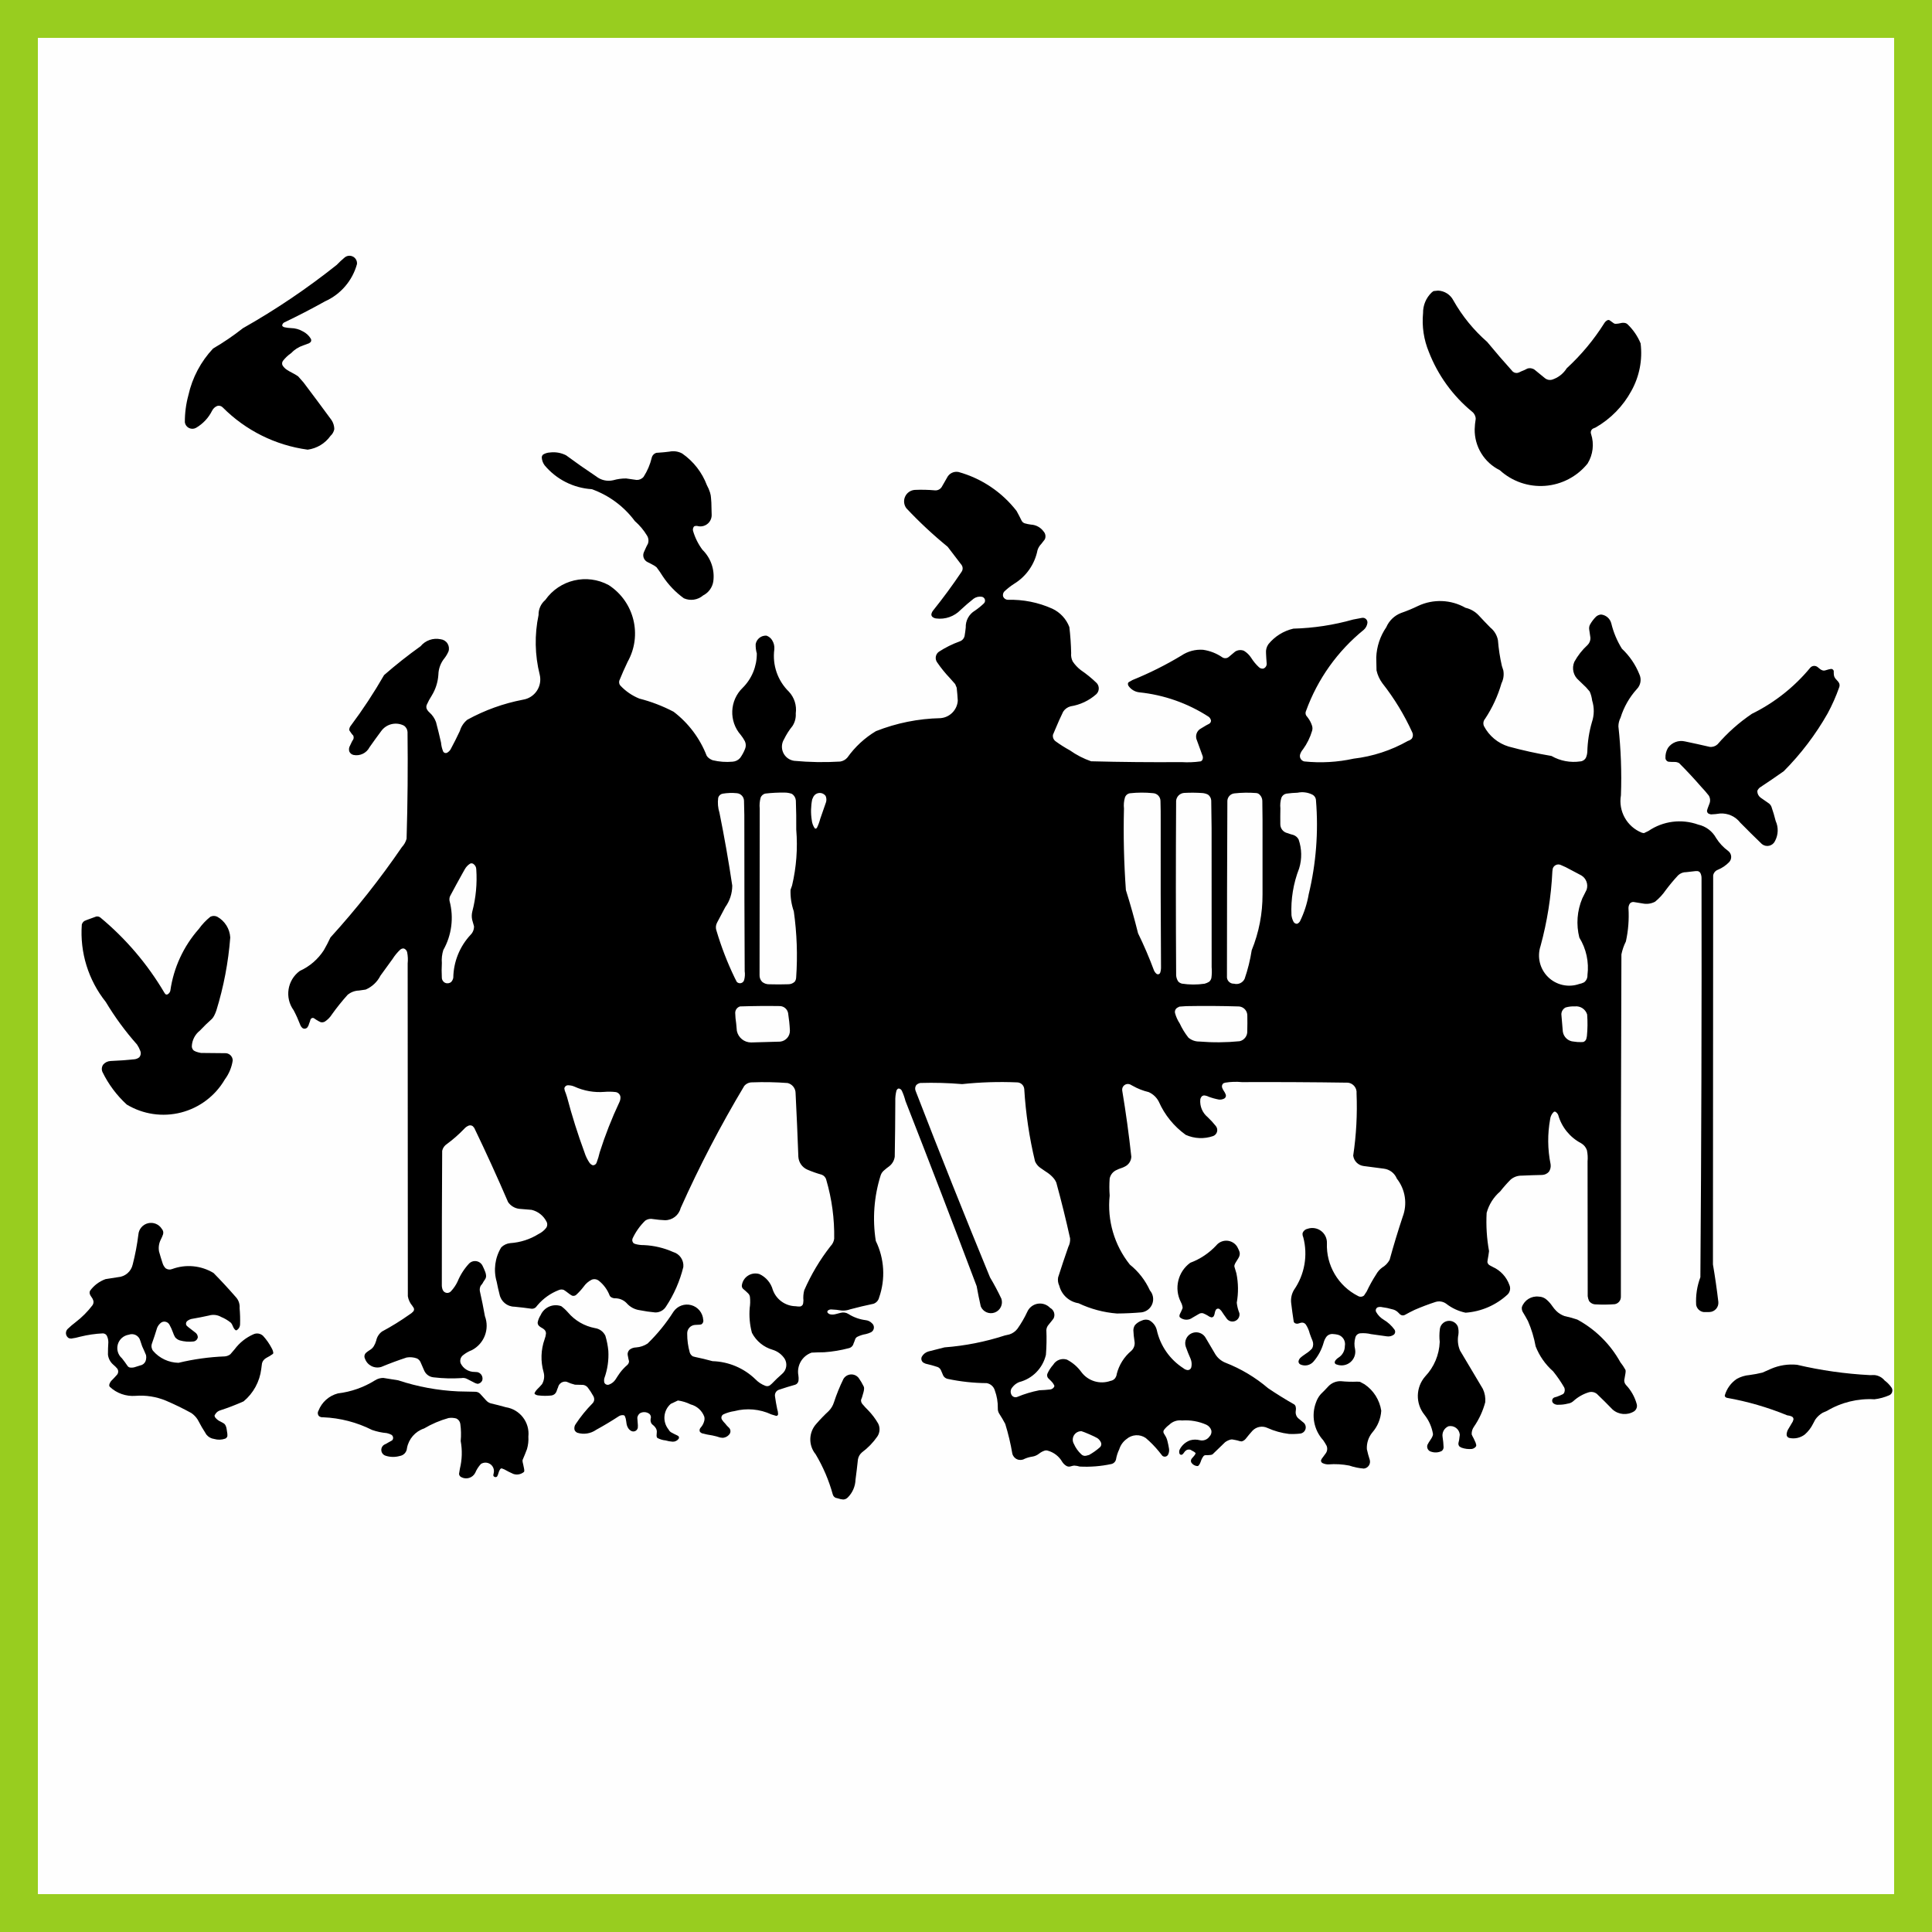 <?xml version="1.0" encoding="UTF-8"?> <!-- Creator: CorelDRAW X7 --> <svg xmlns="http://www.w3.org/2000/svg" xmlns:xlink="http://www.w3.org/1999/xlink" xml:space="preserve" width="1500px" height="1500px" shape-rendering="geometricPrecision" text-rendering="geometricPrecision" image-rendering="optimizeQuality" fill-rule="evenodd" clip-rule="evenodd" viewBox="0 0 1502495 1502495"><rect x="0" y="0" width="1502495" height="1502495" fill="#808080" stroke="none"/> <g id="Capa_x0020_1">  <rect fill="#FEFEFE" stroke="#98CD1F" stroke-width="29460.7" x="14730" y="14730" width="1473035" height="1473035"></rect> <g id="_374068696"> <path fill="black" d="M667786 1071645c-1462,-1871 -3752,-2900 -6121,-2753 -2369,148 -4513,1455 -5732,3492 -2879,5886 -5347,11965 -7385,18193 -805,2586 -2230,4937 -4151,6847 -3338,3087 -6503,6356 -9478,9794 -6083,6640 -6357,16744 -644,23704 5847,9778 10344,20302 13366,31287 313,1153 1120,2109 2204,2612l1997 509c1271,458 2601,734 3949,820 1305,-53 2541,-600 3461,-1529 3730,-3683 5903,-8661 6070,-13901 701,-5225 1328,-10460 1878,-15703 366,-2186 1502,-4168 3204,-5588 4608,-3411 8623,-7559 11883,-12277 2031,-3002 2276,-6868 641,-10101 -2148,-3718 -4744,-7158 -7731,-10243 -1555,-1525 -3035,-3125 -4434,-4797 -831,-906 -1246,-2119 -1144,-3343l772 -2005c386,-1370 778,-2737 1176,-4103 237,-862 379,-1747 423,-2641 25,-513 -49,-1024 -219,-1508 -1133,-2365 -2466,-4629 -3985,-6766l0 0z"></path> <path fill="black" d="M410911 1117197c1176,-11057 -6531,-21093 -17519,-22810 -3936,-1108 -7897,-2125 -11880,-3051 -1418,-465 -2679,-1317 -3640,-2460 -1509,-1671 -3023,-3335 -4544,-4995 -943,-932 -2201,-1475 -3524,-1522l-13442 -283c-15885,-720 -31594,-3622 -46687,-8624 -3852,-656 -7711,-1274 -11576,-1852 -2314,-13 -4582,655 -6520,1921 -8723,5436 -18536,8885 -28742,10105 -6947,1785 -12602,6821 -15180,13514 -820,1353 -625,3088 476,4224 925,664 2062,963 3195,840 13235,545 26201,3908 38033,9863 3692,1284 7528,2107 11422,2449 1267,261 2491,701 3632,1308 1332,872 1713,2655 850,3992 -130,187 -297,344 -492,464 -844,520 -1712,1000 -2600,1440 -1036,640 -2108,1218 -3213,1730 -1642,917 -2584,2720 -2400,4593 184,1871 1458,3457 3247,4037 3565,1181 7402,1263 11015,237 3110,-439 5484,-3003 5684,-6138 1322,-7129 6414,-12976 13293,-15265 5984,-3540 12408,-6276 19105,-8138 1980,-278 3996,-157 5928,357 1690,753 2875,2322 3138,4154 626,4434 729,8926 306,13384 1318,7141 1105,14480 -626,21531l-659 4004c67,1082 710,2047 1684,2526 1880,1034 4099,1265 6151,640 2053,-624 3767,-2051 4752,-3958 1063,-2550 2567,-4891 4443,-6917 2160,-1361 4911,-1354 7064,17 2153,1371 3323,3861 3003,6393l-480 2471c123,513 465,945 935,1185 468,239 1019,260 1506,59 291,-98 533,-305 676,-577 419,-798 738,-1645 951,-2520 257,-1056 701,-2056 1310,-2954 258,-377 677,-613 1133,-637l1996 749c2297,1312 4662,2503 7084,3566 2808,967 5916,405 8208,-1483 193,-214 304,-488 314,-775 25,-714 -46,-1427 -211,-2122 -280,-1070 -506,-2155 -677,-3248 -219,-758 -373,-1533 -460,-2316 -36,-342 -6,-687 92,-1017 1194,-2748 2318,-5528 3370,-8334 927,-3164 1291,-6467 1076,-9757l0 0z"></path> <path fill="black" d="M850933 1117130c-2444,-1157 -4925,-2239 -7437,-3240l-2437 -861c-2393,-73 -4638,1157 -5862,3215 -1225,2057 -1237,4618 -32,6686 1329,3033 3267,5763 5692,8019 931,995 2307,1444 3646,1193l2459 -641c3033,-1685 5873,-3698 8468,-6002 1025,-941 1337,-2429 778,-3702 -592,-1333 -1532,-2482 -2721,-3327l-2554 -1340 0 0zm57026 3832c-354,-1713 -1031,-3343 -1997,-4802l-879 -1471c-445,-793 -426,-1764 50,-2539 1148,-1556 2530,-2925 4096,-4059 2624,-2651 6343,-3908 10036,-3395 6480,-471 12977,662 18914,3298 1890,884 3310,2536 3897,4539 288,1706 -268,3445 -1495,4665 -1674,2390 -4635,3516 -7473,2842 -2471,-642 -5067,-619 -7525,65 -3510,1254 -6413,3795 -8119,7109 -450,918 -552,1967 -286,2954 95,510 447,933 931,1119 482,186 1028,109 1439,-204 496,-407 919,-894 1256,-1441 458,-744 1079,-1376 1817,-1847 977,-550 2138,-670 3207,-329l1388 814c888,378 1704,906 2413,1561 159,175 201,429 106,646 -300,681 -708,1309 -1210,1858 -571,628 -1129,1268 -1675,1919 -115,135 -215,283 -301,438 -526,869 -525,1959 3,2828 1025,1487 2654,2445 4452,2618 472,49 936,-147 1230,-519 724,-916 1271,-1959 1613,-3076 442,-1448 1129,-2811 2029,-4027 375,-506 956,-821 1586,-858 968,48 1939,21 2903,-81 610,-14 1217,-97 1809,-246 338,-84 654,-235 933,-443 3179,-3131 6385,-6231 9622,-9301 1395,-1044 3000,-1775 4704,-2143 295,-49 597,-53 894,-14 813,106 1621,256 2418,449 1115,190 2212,473 3280,848l1562 237c1246,-308 2357,-1014 3163,-2013 1683,-2145 3432,-4235 5246,-6270 3007,-3184 7722,-4072 11679,-2198 5311,2397 10959,3972 16744,4665 2961,146 5928,46 8872,-298 2005,-295 3620,-1800 4051,-3782 432,-1980 -408,-4022 -2109,-5125 -1146,-937 -2289,-1877 -3427,-2823 -841,-695 -1473,-1609 -1828,-2641 -378,-1093 -467,-2266 -258,-3404 188,-1037 163,-2100 -77,-3126 -156,-665 -526,-1260 -1053,-1694 -6965,-3949 -13773,-8172 -20404,-12662 -9903,-8444 -21155,-15165 -33285,-19880 -3166,-1292 -5853,-3534 -7693,-6416 -2413,-4171 -4862,-8322 -7345,-12453 -1981,-4005 -6722,-5797 -10857,-4105 -4135,1692 -6260,6293 -4866,10538 1126,3211 2387,6372 3782,9476 844,2063 1036,4335 549,6511 -284,1313 -1451,2248 -2794,2241 -1227,-131 -2386,-627 -3326,-1425 -10630,-6819 -18108,-17589 -20781,-29932 -846,-3202 -2990,-5905 -5915,-7458 -1912,-681 -4017,-553 -5833,352 -1973,701 -3740,1882 -5146,3435 -799,1193 -1239,2590 -1267,4024 113,2838 400,5667 861,8468 562,2786 -386,5662 -2492,7570 -5538,4620 -9480,10867 -11266,17853 -137,1341 -658,2613 -1501,3663 -878,987 -2073,1635 -3379,1832 -8267,2954 -17494,149 -22719,-6907 -2930,-4043 -6767,-7341 -11203,-9632 -4045,-1298 -8453,353 -10648,3991 -1818,2035 -3320,4332 -4455,6815 -442,1041 -355,2231 232,3199 123,188 264,365 421,527 744,767 1502,1520 2275,2257 940,897 1711,1956 2274,3127 217,453 180,987 -97,1405 -667,1054 -1770,1754 -3006,1911 -2806,320 -5624,524 -8445,612 -5857,1136 -11584,2862 -17094,5149 -1500,623 -3231,166 -4228,-1116 -1418,-1961 -1240,-4653 424,-6410 1351,-1774 3159,-3148 5228,-3977 10340,-2642 18354,-10811 20797,-21199 507,-6415 623,-12854 346,-19282 96,-1529 708,-2981 1734,-4116 902,-1090 1789,-2189 2662,-3301l1233 -1629c1462,-3006 267,-6630 -2698,-8176 -2492,-2643 -6145,-3860 -9725,-3241 -3579,621 -6609,2995 -8067,6323 -2121,4552 -4641,8906 -7532,13013 -1595,2152 -3830,3743 -6387,4544l-3514 795c-15214,4943 -30963,8052 -46913,9260 -4202,1040 -8397,2109 -12583,3205 -2148,639 -3962,2087 -5062,4040 -791,1626 -281,3587 1202,4624l1736 822c3179,709 6320,1580 9410,2605 1115,479 2012,1354 2520,2456 576,1403 1169,2800 1777,4189 712,1309 1958,2242 3415,2557 9984,2122 20156,3231 30363,3313 3046,498 5525,2720 6354,5693 1627,4410 2415,9086 2323,13788 -88,1457 270,2906 1027,4155 1710,2613 3296,5307 4750,8070 2331,7538 4163,15222 5483,23001 446,2013 1830,3692 3722,4514 1891,822 4062,689 5838,-358 1928,-845 3963,-1425 6048,-1724 943,-144 1862,-414 2733,-802 934,-417 1810,-948 2611,-1582 1236,-978 2634,-1732 4132,-2228 833,-276 1736,-273 2569,10 4716,1311 8728,4426 11167,8670 819,1288 1927,2369 3236,3154 850,510 1860,686 2833,489 360,-73 715,-165 1066,-276 725,-231 1475,-379 2232,-441 1435,73 2855,325 4227,749 8217,430 16454,-222 24500,-1941 1821,-354 3273,-1730 3723,-3530 462,-2755 1317,-5429 2538,-7942 988,-3202 2982,-5998 5687,-7974 4208,-3635 10340,-3971 14919,-816 3701,3138 7105,6610 10168,10371l2774 3488c717,581 1667,791 2563,565 897,-226 1633,-861 1987,-1715 607,-1338 825,-2820 626,-4276 -307,-1950 -702,-3885 -1182,-5800l0 0z"></path> <path fill="black" d="M1023436 1090683c-3807,10045 -1654,21378 5570,29328 982,1400 1877,2859 2677,4370 880,2097 513,4510 -951,6249 -937,1284 -1880,2564 -2829,3839l-564 1194c-112,908 374,1786 1204,2172 1392,671 2918,1017 4462,1012 5456,-440 10946,-134 16319,910 3666,1259 7480,2044 11346,2335 1584,-176 3008,-1046 3887,-2377 879,-1330 1120,-2980 661,-4507 -884,-2687 -1627,-5418 -2223,-8183 -276,-4724 1245,-9375 4258,-13023 4106,-4716 6542,-10657 6927,-16898 -1274,-8368 -5987,-15824 -13000,-20564l-3628 -1949 -2190 -93c-4203,176 -8414,51 -12600,-371 -3638,-109 -7153,1330 -9671,3959 -1909,2122 -3902,4168 -5970,6135 -1638,1893 -2891,4088 -3685,6462l0 0z"></path> <path fill="black" d="M1155057 1090468c313,-3554 -331,-7127 -1865,-10348 -5878,-9988 -11805,-19948 -17779,-29879 -1638,-3907 -2069,-8214 -1237,-12369 292,-2077 148,-4191 -419,-6210 -1334,-3145 -4665,-4949 -8027,-4349 -3363,599 -5864,3444 -6029,6856 -376,3118 -392,6270 -47,9392 -374,10013 -4376,19549 -11263,26827 -7446,8485 -7700,21100 -603,29878 3441,4334 5721,9473 6624,14932 -5,469 -88,934 -245,1376 -245,690 -563,1352 -948,1976 -704,1086 -1411,2172 -2120,3254l-967 1766c-408,1113 -315,2349 255,3389 570,1041 1559,1785 2717,2042 2653,881 5545,683 8052,-553 936,-685 1492,-1772 1503,-2932 -88,-2675 -349,-5342 -780,-7984 -587,-3510 1310,-6963 4585,-8353 2062,-438 4214,36 5901,1300 1687,1264 2746,3196 2904,5299l-527 4108 -491 2152c-258,1081 76,2216 873,2987l1550 839c2540,896 5245,1231 7926,982 1199,-192 2288,-808 3070,-1736 326,-365 465,-859 380,-1341 -213,-1201 -627,-2357 -1226,-3419 -461,-1118 -998,-2203 -1607,-3246l-715 -1602c-96,-2157 543,-4283 1815,-6028 3986,-5784 6943,-12214 8740,-19006l0 0z"></path> <path fill="black" d="M440998 853276c3830,14498 8346,28806 13531,42876 922,2968 2291,5779 4061,8335 496,615 1109,1125 1804,1500 401,217 868,279 1313,178 1056,-216 1918,-979 2262,-2002 1001,-2622 1813,-5312 2428,-8050 4240,-13324 9354,-26355 15310,-39006 657,-1328 926,-2815 778,-4288 -367,-1909 -1938,-3353 -3871,-3554 -2861,-318 -5744,-356 -8612,-114 -7922,629 -15875,-761 -23114,-4041 -1526,-688 -3172,-1065 -4846,-1111 -1521,-134 -2891,919 -3154,2423l315 1711c679,1685 1277,3400 1795,5143l0 0zm132051 -51540c1108,5260 5770,9011 11145,8968 7506,-158 15011,-370 22513,-636 4434,-468 7750,-4287 7589,-8743 -226,-4479 -689,-8943 -1385,-13373 -559,-3159 -3274,-5481 -6481,-5544 -10302,-157 -20608,-63 -30905,277 -2220,658 -3747,2691 -3760,5005 65,2748 316,5489 750,8203 207,1945 384,3893 534,5843l0 0zm342664 -18128c-1512,823 -2292,2551 -1906,4228 772,2880 2005,5616 3651,8102 1803,3907 4055,7589 6712,10973 2372,2039 5411,3135 8539,3081 10434,862 20924,778 31343,-249 3647,-836 6156,-4186 5930,-7921 119,-3962 134,-7928 47,-11892 107,-3709 -2680,-6866 -6374,-7220 -13710,-417 -27430,-501 -41146,-252l-5302 374 -1494 776 0 0zm318406 22129c550,-5579 612,-11194 184,-16782 -1251,-4121 -5260,-6768 -9541,-6301 -2426,-109 -4854,174 -7190,837 -2002,1014 -3281,3054 -3321,5298l1141 13500c642,4298 4233,7542 8573,7746 1877,320 3781,452 5683,394l1723 -98c1053,-398 1879,-1237 2262,-2296l486 -2298 0 0zm-614889 -160505c79,-7549 -22,-15098 -304,-22643 -156,-2099 -1263,-4012 -3007,-5191 -1950,-722 -4020,-1066 -6099,-1014 -4832,-60 -9664,191 -14465,750 -1794,319 -3272,1590 -3854,3316 -734,2736 -964,5583 -678,8402l-124 129408c-95,1976 632,3904 2009,5323 1593,1302 3608,1974 5664,1888 4969,153 9941,142 14910,-34 1815,-31 3548,-767 4831,-2052 620,-903 979,-1959 1038,-3052 1208,-17214 599,-34506 -1818,-51593 -1873,-5374 -2736,-11049 -2546,-16736l1195 -3382c3354,-14203 4450,-28846 3248,-43390l0 0zm-259490 33836c-3319,5934 -6572,11905 -9759,17910 -483,1177 -607,2471 -360,3717 3425,12871 1676,26569 -4871,38166 -1024,3242 -1408,6653 -1128,10042 -215,3817 -220,7642 -14,11461 17,1716 1031,3268 2598,3972 1568,704 3401,431 4695,-698 839,-921 1399,-2060 1615,-3287 185,-12422 4993,-24330 13485,-33399 1741,-1745 2691,-4129 2625,-6593 -440,-1670 -909,-3331 -1411,-4983 -471,-2125 -447,-4327 73,-6441 2805,-10688 3853,-21761 3105,-32785 8,-1773 -894,-3425 -2389,-4376 -731,-444 -1635,-490 -2408,-123 -1720,1073 -3140,2565 -4124,4339l-1732 3078 0 0zm219122 -33836c73,-7523 -12,-15046 -257,-22566 -134,-3012 -2449,-5475 -5449,-5794 -3729,-380 -7492,-257 -11190,368 -1657,311 -2991,1544 -3433,3173 -539,3915 -201,7902 985,11671 3807,18801 7124,37698 9949,56672 -26,6012 -1932,11866 -5452,16739l-6432 12161c-1018,1961 -1138,4266 -330,6321 3701,12471 8401,24623 14053,36339l1643 3245c848,927 2138,1309 3353,990 1214,-317 2153,-1282 2436,-2505 590,-2210 726,-4514 397,-6776 -187,-36680 -279,-73359 -273,-110038l0 0zm363386 20085c86,-14261 -11,-28522 -289,-42780 -121,-1827 -1046,-3507 -2527,-4584 -1339,-671 -2794,-1081 -4288,-1207 -4725,-330 -9465,-366 -14195,-109 -3310,209 -5978,2790 -6295,6091 -272,45252 -266,90504 17,135757 104,1584 584,3121 1402,4483 287,431 658,800 1089,1086 582,385 1217,684 1883,887 5883,918 11869,944 17758,76 1248,-323 2438,-838 3529,-1523 930,-793 1557,-1885 1775,-3089 365,-2744 424,-5521 174,-8277l-33 -86811 0 0zm39612 -13389c50,-9730 -5,-19460 -166,-29187 -45,-1766 -777,-3443 -2039,-4678 -691,-772 -1656,-1244 -2690,-1317 -5678,-458 -11386,-369 -17049,265 -2943,338 -5222,2739 -5406,5697 -212,45855 -320,91712 -323,137569 296,2787 2711,4862 5511,4733 3301,900 6770,-696 8236,-3786 2495,-7228 4337,-14664 5505,-22221 5637,-13827 8498,-28627 8421,-43558l0 -43517 0 0zm235689 22418c-1364,-663 -2751,-1276 -4160,-1839 -1177,-394 -2464,-292 -3566,280 -1100,572 -1923,1566 -2279,2755l-278 2009c-934,19631 -4013,39100 -9182,58062 -2842,8500 -599,17877 5782,24172 6379,6295 15785,8411 24246,5456 1315,-248 2589,-678 3788,-1276 1769,-1317 2762,-3435 2638,-5638 1295,-10157 -933,-20452 -6309,-29167 -2577,-10156 -1763,-20876 2314,-30528l3336 -6681c1415,-4224 -297,-8865 -4120,-11155 -4064,-2161 -8134,-4311 -12210,-6450l0 0zm-314892 -35803c37,-5232 -20,-10464 -171,-15694 -52,-3252 -2639,-5895 -5889,-6018 -5916,-592 -11878,-569 -17790,70 -1906,264 -3475,1629 -4001,3480 -777,2715 -1017,5553 -708,8360 -532,21163 -33,42339 1494,63453 3497,11099 6650,22303 9457,33596 4576,9363 8688,18948 12318,28717 423,1056 1092,1995 1950,2742 464,401 1096,546 1689,389 592,-158 1069,-598 1273,-1176 464,-1441 675,-2952 626,-4465 -251,-37818 -334,-75635 -248,-113454l0 0zm106420 -22063c-2895,101 -5784,342 -8657,722 -1758,323 -3229,1524 -3897,3183 -810,2675 -1075,5485 -780,8263 -86,4065 -107,8130 -59,12195 -86,3420 2298,6407 5651,7082 1498,574 3029,1054 4586,1438 859,315 1655,783 2345,1384 674,585 1233,1293 1646,2084 2530,7273 2676,15163 419,22526 -4515,11563 -6548,23948 -5967,36348 204,1678 691,3310 1440,4827 404,976 1280,1675 2320,1855 411,78 836,-3 1190,-227 629,-399 1171,-922 1592,-1536 3297,-6696 5611,-13831 6870,-21187 5739,-23839 7651,-48439 5663,-72879 -26,-1948 -1127,-3722 -2861,-4612 -3559,-1767 -7611,-2283 -11501,-1466l0 0zm-367027 2439c-1144,-1521 -2977,-2365 -4876,-2246 -1900,118 -3613,1183 -4558,2836l-991 2190c-1065,5303 -1174,10751 -326,16091 216,2279 1014,4463 2317,6344 198,227 503,326 796,263 374,-82 701,-310 906,-632 1092,-2224 1951,-4552 2564,-6952 1573,-4380 3099,-8777 4582,-13189 395,-1570 248,-3227 -414,-4705l0 0zm-80043 499258c2204,-138 4223,-1277 5479,-3093 917,-1493 714,-3416 -494,-4685l-1613 -1587c-864,-1121 -1792,-2192 -2781,-3207l-1202 -1648c-409,-726 -490,-1593 -221,-2381 271,-789 865,-1425 1633,-1749 2651,-1194 5455,-2010 8332,-2426 9591,-2518 19761,-1605 28751,2581l3739 1128c383,28 761,-105 1043,-368 281,-264 440,-632 437,-1017 -31,-1333 -264,-2653 -694,-3915 -700,-3315 -1279,-6656 -1734,-10014 -312,-2290 1113,-4458 3338,-5081 4121,-1399 8281,-2683 12474,-3849 687,-243 1288,-682 1729,-1262 452,-594 725,-1304 788,-2048 132,-1307 90,-2624 -123,-3921 -1410,-7634 2964,-15155 10296,-17706 3279,-168 6561,-268 9844,-299 6430,-449 12803,-1505 19034,-3155 1873,-398 3341,-1851 3759,-3719 438,-954 818,-1932 1138,-2932 275,-1013 987,-1853 1941,-2291 2054,-985 4236,-1671 6484,-2037 1362,-324 2687,-789 3954,-1388 1269,-655 2122,-1906 2272,-3326 150,-1420 -424,-2821 -1529,-3727 -1265,-1314 -2947,-2147 -4760,-2356 -4807,-585 -9424,-2232 -13515,-4822 -1802,-1146 -4007,-1474 -6064,-898 -1382,369 -2767,726 -4155,1070 -1226,308 -2503,354 -3748,133 -807,-144 -1543,-556 -2087,-1171 -230,-236 -357,-552 -353,-881 5,-330 142,-643 380,-870 737,-632 1687,-958 2657,-913 2696,89 5381,371 8036,844 2297,185 4606,-143 6759,-960 5992,-1602 12027,-3036 18098,-4300 2165,-762 3793,-2570 4324,-4803 5071,-14441 4148,-30310 -2564,-44065 -2708,-17105 -1399,-34604 3823,-51116 544,-1554 1524,-2918 2824,-3928 1196,-1067 2451,-2064 3762,-2985 2381,-1829 3937,-4529 4326,-7505 253,-14381 398,-28764 438,-43149 -98,-2767 204,-5535 894,-8218 198,-535 543,-1005 995,-1355 299,-233 688,-320 1059,-236 990,218 1811,907 2199,1844 1148,2519 2069,5135 2753,7817 18763,47874 37216,95869 55360,143981 941,5281 2009,10538 3203,15768 1763,4256 6578,6352 10894,4745 4317,-1607 6588,-6342 5139,-10715 -2678,-5677 -5629,-11221 -8843,-16614 -19824,-48143 -39116,-96502 -57874,-145069 -590,-1459 -409,-3117 483,-4413 862,-895 1988,-1489 3214,-1694 10842,-333 21696,-37 32504,887 14123,-1504 28337,-1957 42527,-1355 2995,-57 5521,2216 5779,5200 1132,18945 3934,37754 8374,56205 835,1951 2179,3643 3892,4899 1289,962 2614,1876 3970,2743 624,399 1242,807 1853,1226 1663,1142 3179,2483 4515,3994 985,1113 1776,2385 2342,3760 3928,14341 7496,28779 10704,43298 158,2293 -322,4583 -1387,6620 -2754,7870 -5398,15778 -7930,23722 -383,2209 -65,4483 909,6502 1825,7123 7717,12475 14982,13607 9381,4459 19500,7162 29854,7977 6368,-46 12731,-343 19075,-893 3800,-468 7031,-2994 8403,-6569 1372,-3573 661,-7613 -1848,-10503 -3552,-7820 -8891,-14695 -15589,-20071 -12088,-15137 -17726,-34427 -15691,-53692 -324,-4412 -326,-8840 -6,-13251 633,-3060 2759,-5596 5662,-6752 950,-494 1943,-899 2966,-1212 1157,-355 2275,-828 3334,-1411 2886,-1446 4757,-4349 4881,-7574 -1867,-17246 -4230,-34436 -7087,-51547 -217,-1583 433,-3162 1704,-4133 1271,-970 2965,-1182 4436,-555l2084 1127c3861,2190 8015,3819 12336,4839 3380,1491 6153,4090 7858,7369 4553,10343 11792,19279 20966,25878 6750,3031 14403,3362 21389,923 1478,-584 2588,-1838 2988,-3378 400,-1537 40,-3173 -967,-4403 -1935,-2437 -4040,-4734 -6301,-6871 -4137,-3382 -6299,-8613 -5758,-13926 209,-1015 750,-1930 1539,-2599l1212 -411c1328,84 2625,441 3809,1049 2610,968 5299,1707 8038,2209 1299,104 2603,-139 3778,-701 652,-296 1155,-845 1389,-1520 236,-676 184,-1418 -142,-2055 -328,-827 -750,-1615 -1258,-2345 -531,-764 -969,-1590 -1302,-2458 -557,-1283 -171,-2780 936,-3633l1397 -463c4275,-699 8622,-843 12935,-425 27539,-113 55080,33 82617,438 4079,562 6981,4255 6559,8351 664,16172 -207,32371 -2603,48380 548,4236 3898,7564 8139,8085 5242,712 10485,1399 15733,2062 4509,560 8358,3520 10059,7734 6646,8443 8358,19761 4507,29793 -3661,11029 -7035,22153 -10115,33359 -1365,2518 -3392,4616 -5863,6067 -1882,1391 -3441,3172 -4570,5223 -2773,4272 -5249,8732 -7412,13344l-2059 3113c-1307,1112 -3175,1272 -4652,399 -15437,-7797 -24899,-23890 -24207,-41170 114,-3719 -1598,-7259 -4584,-9478 -2986,-2219 -6869,-2836 -10397,-1653 -1790,335 -3274,1579 -3917,3283 -167,1113 4,2251 489,3267 3723,14067 1088,29060 -7209,41013 -1835,3078 -2601,6677 -2179,10235 572,4765 1223,9520 1953,14263 112,589 488,1093 1021,1367 704,365 1510,486 2290,344 414,-75 817,-192 1207,-348 650,-262 1340,-412 2039,-443 1173,15 2266,595 2933,1560 1371,2130 2384,4471 2996,6929 630,1850 1330,3674 2101,5469 821,1951 749,4164 -196,6057 -1424,1623 -3083,3024 -4921,4154 -453,349 -919,679 -1397,990 -863,561 -1685,1185 -2458,1866 -974,762 -1638,1853 -1866,3069 -53,982 461,1908 1323,2383 3556,1708 7819,800 10371,-2209 3662,-4297 6349,-9337 7876,-14771 431,-1654 1178,-3206 2200,-4573 1294,-1537 3289,-2298 5278,-2018 1125,58 2241,215 3337,472 700,164 1371,426 1997,777 2823,1624 4295,4870 3658,8065 18,3651 -1846,7054 -4932,9005 -1085,682 -2009,1590 -2709,2662l-272 1228c208,813 892,1415 1725,1520 3585,1310 7597,602 10517,-1854 2921,-2457 4306,-6288 3629,-10045 -719,-2944 -663,-6025 162,-8941 382,-1874 1935,-3283 3837,-3479 2825,-235 5669,-14 8425,656l12355 1720c1904,279 3841,-203 5392,-1342 1138,-1026 1312,-2746 403,-3978 -2232,-3080 -5069,-5670 -8339,-7613 -2402,-1435 -4393,-3464 -5780,-5892 -391,-637 -493,-1410 -280,-2126 211,-715 718,-1308 1392,-1629 1165,-368 2410,-400 3593,-90 2538,306 5045,828 7496,1560 1665,303 3215,1059 4479,2187 336,263 640,566 905,899 481,609 1089,1106 1781,1459 991,440 2136,370 3067,-190 2422,-1368 4892,-2648 7407,-3839 5317,-2307 10740,-4360 16252,-6151 2815,-881 5881,-384 8272,1343 4436,3467 9611,5867 15123,7014 12215,-874 23765,-5897 32735,-14233 1914,-1978 2422,-4925 1283,-7429 -2233,-6198 -6888,-11224 -12897,-13925l-2187 -1166c-1056,-505 -1797,-1494 -1984,-2649l207 -1753c433,-2241 791,-4494 1073,-6759 -1778,-9806 -2404,-19786 -1864,-29737 1755,-6476 5417,-12275 10510,-16644 2531,-3225 5247,-6299 8136,-9207 2394,-2062 5468,-3162 8626,-3091 5262,-243 10527,-420 15792,-531 2064,-43 4015,-952 5375,-2505 1144,-1705 1608,-3779 1298,-5810 -2350,-11557 -2471,-23457 -357,-35059 246,-2144 1235,-4133 2795,-5623 452,-332 1064,-341 1528,-23 874,602 1555,1444 1962,2424 2688,9446 9134,17376 17833,21936 2106,1208 3699,3142 4481,5440 592,2846 759,5764 497,8660l113 104834c155,1269 498,2509 1016,3678 1212,1713 3186,2724 5284,2708 4877,260 9767,213 14638,-144 2855,-441 4935,-2936 4854,-5822 -73,-88744 68,-177487 421,-266229 711,-3489 1881,-6866 3478,-10047 1869,-8475 2548,-17168 2019,-25831 -31,-1330 360,-2636 1116,-3732 733,-792 1787,-1207 2863,-1132 2356,363 4709,744 7058,1145 3278,676 6689,191 9648,-1371 3206,-2603 6018,-5658 8345,-9069 2986,-3984 6180,-7808 9569,-11455 1720,-1640 4023,-2526 6398,-2462l7053 -805 1701 -16c982,158 1824,786 2254,1682 554,1207 830,2523 807,3850 174,103440 -126,206878 -899,310313 -2585,6857 -3704,14179 -3286,21494 523,2954 2905,5225 5880,5606 1532,-15 3062,-26 4593,-33 1948,-99 3773,-987 5054,-2458 1281,-1472 1909,-3401 1740,-5346 -1145,-9771 -2547,-19512 -4206,-29210l173 -302528c355,-2041 1780,-3733 3731,-4430 3246,-1356 6187,-3352 8644,-5870 1172,-1211 1762,-2868 1622,-4547 -140,-1679 -998,-3213 -2354,-4214 -3713,-2717 -6881,-6112 -9334,-10004 -2921,-5348 -8015,-9166 -13967,-10467 -12933,-4642 -27309,-2803 -38657,4947l-3525 1698 -1573 -308c-11657,-4636 -18466,-16813 -16311,-29172 642,-17894 -19,-35810 -1974,-53609 33,-2338 608,-4636 1677,-6716 2542,-8206 6835,-15760 12584,-22143 3083,-3066 3892,-7746 2017,-11669 -3021,-7514 -7645,-14278 -13548,-19820 -3778,-6067 -6561,-12698 -8246,-19642 -924,-3754 -4102,-6527 -7946,-6934 -1447,117 -2817,693 -3909,1647 -1865,1848 -3458,3949 -4734,6243 -619,1216 -819,2601 -571,3942 321,2105 629,4210 924,6318 69,2066 -728,4069 -2199,5523 -4146,3782 -7637,8226 -10334,13147 -2145,5020 -734,10851 3469,14335 1918,1812 3816,3646 5693,5500l2787 3205c994,2223 1639,4584 1919,7002 1719,5451 1668,11306 -142,16726 -2196,7513 -3410,15278 -3611,23103 -79,1576 -436,3125 -1052,4577 -823,1680 -2474,2800 -4339,2948 -7762,1159 -15688,-330 -22501,-4227 -11249,-1892 -22397,-4345 -33401,-7349 -8231,-2521 -15108,-8237 -19091,-15868 -840,-1901 -499,-4118 873,-5679 5642,-8511 9948,-17833 12770,-27646 1547,-3103 2040,-6626 1401,-10034l-1108 -3404c-1510,-6573 -2533,-13249 -3060,-19973 -708,-3872 -2781,-7362 -5844,-9836 -3203,-3243 -6351,-6540 -9444,-9889 -2723,-2763 -6178,-4690 -9961,-5557 -11312,-6436 -25047,-6980 -36834,-1456 -4319,2108 -8763,3949 -13308,5514 -5149,2000 -9278,5990 -11455,11067 -4773,6943 -7477,15100 -7796,23521 12,3348 82,6697 209,10044 807,3613 2360,7018 4562,9995 9272,11794 17093,24658 23294,38319 690,1519 559,3285 -347,4686 -839,865 -1889,1494 -3047,1825 -13019,7379 -27383,12078 -42247,13820 -12602,2768 -25566,3497 -38398,2157 -1186,-260 -2210,-1005 -2821,-2054 -612,-1049 -756,-2306 -399,-3466 487,-1437 1247,-2767 2239,-3914 3156,-4365 5549,-9234 7074,-14400 378,-1282 364,-2648 -44,-3921 -712,-2222 -1790,-4309 -3191,-6177l-1379 -1780c-623,-1117 -657,-2468 -90,-3614 8957,-24704 24476,-46499 44890,-63046 1543,-1373 2544,-3255 2821,-5303 128,-1090 -244,-2180 -1014,-2963 -770,-783 -1854,-1174 -2946,-1063 -2369,414 -4731,859 -7088,1334 -15155,4299 -30790,6682 -46538,7095 -7659,1764 -14506,6043 -19450,12153 -1384,1990 -2026,4402 -1815,6817 110,2741 285,5481 523,8214 93,1774 -1027,3386 -2722,3917 -1230,148 -2461,-271 -3346,-1137 -2288,-2126 -4288,-4543 -5946,-7188 -1442,-2262 -3384,-4164 -5677,-5555 -2269,-913 -4838,-666 -6890,661 -1650,1310 -3265,2664 -4843,4058 -1398,1234 -3440,1401 -5019,411 -4494,-3109 -9650,-5132 -15058,-5910 -5963,-428 -11897,1159 -16849,4508 -12142,7312 -24838,13663 -37970,18993l-3058 1728c-326,300 -522,717 -545,1160 -28,568 112,1132 404,1621 1899,2785 4899,4625 8242,5057 19307,1957 37873,8481 54159,19033 933,721 1573,1754 1805,2909 33,1080 -554,2084 -1512,2585l-2133 1110c-1331,855 -2687,1670 -4066,2444 -3440,1742 -4860,5910 -3200,9390 1443,4109 2933,8201 4470,12274 228,880 157,1811 -201,2646 -279,648 -832,1138 -1509,1337 -4900,687 -9859,875 -14798,562 -23428,180 -46858,-34 -70279,-643 -5887,-2046 -11454,-4915 -16538,-8520 -3872,-2110 -7599,-4474 -11156,-7079 -1566,-1178 -2330,-3143 -1970,-5069 532,-1372 1106,-2727 1721,-4063 1922,-4671 3987,-9281 6192,-13824 1332,-2064 3387,-3555 5764,-4179 7423,-1165 14357,-4431 19984,-9411 2451,-2302 2622,-6139 386,-8650 -3834,-3722 -7982,-7107 -12398,-10116 -2466,-1891 -4604,-4177 -6324,-6766 -996,-1992 -1406,-4226 -1182,-6443 -138,-6770 -606,-13529 -1402,-20254 -2389,-6305 -7141,-11432 -13246,-14292 -10885,-4903 -22740,-7267 -34673,-6913 -1518,-86 -2867,-997 -3513,-2372 -562,-1572 -90,-3328 1185,-4405 2241,-2101 4670,-3993 7255,-5654 9473,-5775 16082,-15265 18216,-26151 578,-1856 1600,-3543 2975,-4918 860,-1087 1710,-2184 2547,-3291 89,-118 167,-246 231,-380 858,-2019 461,-4354 -1017,-5976 -2303,-3186 -5930,-5153 -9856,-5345 -1653,-204 -3287,-541 -4887,-1006 -1022,-363 -1868,-1101 -2363,-2066 -1235,-2544 -2536,-5056 -3903,-7531 -11387,-14681 -27200,-25300 -45095,-30290 -3697,-758 -7433,1110 -9045,4522 -1298,2380 -2646,4733 -4042,7056 -1111,1814 -3144,2854 -5266,2692 -5244,-474 -10515,-591 -15777,-354 -3257,251 -6117,2258 -7462,5234 -1345,2976 -960,6449 1003,9059 10030,10677 20754,20679 32102,29942 3648,4693 7256,9416 10823,14171 1107,1606 1091,3733 -39,5321 -6949,10346 -14334,20391 -22136,30108 -671,836 -1124,1826 -1318,2880 -68,796 259,1575 874,2084 816,647 1794,1053 2828,1172 7035,922 14090,-1543 19023,-6642 3259,-3062 6650,-5982 10161,-8752 1802,-1282 4030,-1815 6219,-1489 1154,151 2119,950 2485,2054 365,1104 67,2321 -769,3131 -2158,2060 -4480,3940 -6946,5619 -4613,2725 -7360,7760 -7153,13114 -218,2176 -513,4346 -881,6503 -416,2012 -1870,3650 -3818,4303 -5671,2043 -11089,4733 -16144,8017 -2638,1855 -3300,5481 -1490,8150 3020,4425 6394,8595 10092,12471l4030 4563 1169 2815c381,3375 664,6761 850,10153 -533,7250 -6305,13011 -13555,13529 -17171,361 -34139,3781 -50108,10101 -8730,5229 -16280,12215 -22171,20514 -1441,1688 -3443,2800 -5637,3131 -11922,731 -23884,536 -35776,-582 -3710,-522 -6903,-2883 -8485,-6278 -1583,-3393 -1342,-7358 644,-10533 1777,-3662 3973,-7105 6543,-10260 1889,-2913 2781,-6361 2542,-9825 862,-6135 -1094,-12330 -5320,-16858 -8776,-8556 -12985,-20762 -11349,-32909 236,-2495 -361,-4998 -1694,-7120 -1015,-1655 -2567,-2910 -4397,-3557 -4082,-264 -7710,2583 -8426,6611 -75,2455 227,4906 898,7268 68,9992 -3880,19592 -10955,26646 -10253,9857 -10922,26042 -1518,36713 1208,1501 2268,3117 3164,4824 919,1896 979,4096 163,6039 -973,2474 -2251,4818 -3804,6978 -1466,1714 -3557,2772 -5807,2938 -5234,484 -10510,99 -15617,-1141 -1029,-389 -1994,-925 -2870,-1588 -697,-528 -1293,-1179 -1758,-1920 -5257,-13544 -14154,-25375 -25707,-34185 -8469,-4440 -17426,-7878 -26690,-10244 -5594,-2267 -10628,-5725 -14750,-10135 -416,-485 -705,-1068 -837,-1693 -145,-684 -134,-1391 37,-2068 2004,-4958 4165,-9850 6476,-14672 11608,-20655 5175,-46774 -14698,-59676 -16997,-9244 -38225,-4260 -49332,11582 -3420,2903 -5342,7199 -5230,11684 -3220,15324 -2915,31178 893,46367 1053,4318 250,8879 -2213,12579 -2463,3700 -6362,6200 -10752,6895 -15166,2894 -29783,8155 -43316,15588 -2778,2244 -4803,5283 -5803,8710 -2270,4833 -4670,9602 -7199,14303 -622,1046 -1494,1919 -2537,2544 -550,352 -1224,453 -1853,277 -628,-178 -1151,-615 -1437,-1202 -884,-2182 -1432,-4485 -1625,-6831 -1198,-5347 -2499,-10669 -3906,-15965 -1042,-2876 -2787,-5444 -5075,-7474 -931,-802 -1681,-1790 -2203,-2902 -342,-984 -321,-2057 59,-3027 1107,-2530 2423,-4965 3934,-7276 2996,-4896 4754,-10448 5123,-16177 106,-4763 1831,-9347 4890,-12999 1214,-1606 2227,-3354 3015,-5207 641,-2078 319,-4333 -880,-6148 -1200,-1814 -3148,-2996 -5310,-3222 -5791,-1212 -11778,882 -15549,5440 -9821,7021 -19297,14513 -28395,22446 -7838,13650 -16495,26811 -25921,39415 -749,898 -1161,2029 -1165,3198 29,224 108,438 228,629 592,930 1225,1833 1897,2708l972 1042c422,929 447,1990 68,2938l-1017 1669c-496,1103 -1015,2196 -1553,3280 -821,1370 -1018,3026 -542,4551 593,1354 1797,2345 3241,2668 5025,1038 10127,-1406 12467,-5973 2973,-4241 6008,-8439 9103,-12594 4010,-5534 11440,-7348 17550,-4283 1712,1092 2796,2941 2913,4970 336,27687 90,55378 -737,83055 -668,2451 -1932,4698 -3681,6541 -16875,24658 -35427,48125 -55524,70236 -1576,3389 -3301,6706 -5168,9944 -4559,7039 -11042,12620 -18681,16081 -9761,7137 -11894,20835 -4763,30601 1911,3635 3605,7381 5073,11218 370,1024 1004,1935 1837,2639 1244,783 2876,518 3809,-618 649,-899 1104,-1925 1337,-3008 422,-960 761,-1952 1014,-2968 209,-563 655,-1004 1219,-1208 532,-194 1126,-124 1599,188 1063,763 2167,1468 3305,2113l1772 868c1137,298 2345,126 3354,-477 2189,-1442 4044,-3339 5437,-5559 3781,-5296 7855,-10376 12204,-15218 2481,-2054 5575,-3222 8795,-3320 1747,-235 3492,-486 5234,-753 4986,-2141 9058,-5972 11498,-10818 3131,-4343 6276,-8676 9434,-13000 1689,-2678 3713,-5131 6023,-7296 536,-432 1172,-722 1849,-846 491,-90 998,-2 1432,245 1082,582 1842,1623 2065,2830 542,2808 667,5681 373,8526l133 258849c456,2751 1661,5323 3483,7434l1076 1643c434,861 336,1896 -249,2662 -892,994 -1933,1843 -3087,2515 -6822,4829 -13939,9228 -21308,13171 -2342,1723 -3954,4261 -4520,7113 -447,1538 -1092,3012 -1918,4383 -539,893 -1253,1669 -2099,2280 -391,282 -794,550 -1207,802 -851,519 -1660,1105 -2417,1753 -1474,1118 -1938,3128 -1101,4777 1813,5202 7414,8040 12681,6427 6479,-2692 13060,-5135 19726,-7321 2668,-459 5410,-215 7956,704 1188,568 2155,1513 2752,2687 1005,2360 2033,4710 3083,7052 1358,2828 4116,4725 7243,4982 7177,845 14416,1040 21628,585 1363,-262 2774,-85 4031,504 2255,1178 4520,2338 6796,3476l1697 496c1571,-168 2937,-1151 3596,-2587 431,-1365 270,-2848 -441,-4089 -713,-1241 -1911,-2127 -3307,-2444l-2155 -150c-4616,53 -8849,-2562 -10865,-6715 -816,-2298 -49,-4859 1896,-6330 2050,-1648 4346,-2966 6803,-3904 9593,-4975 13954,-16334 10155,-26450 -1148,-6507 -2457,-12984 -3927,-19426 -238,-1418 -19,-2874 623,-4160l1279 -1582c614,-1164 1308,-2283 2081,-3347 750,-1034 1033,-2336 780,-3589 -95,-754 -279,-1492 -545,-2202 -606,-1612 -1294,-3191 -2063,-4731 -906,-1960 -2726,-3343 -4858,-3691 -2131,-350 -4296,382 -5781,1950 -3750,4069 -6745,8774 -8845,13893 -1281,2707 -2967,5204 -4999,7403 -849,1059 -2192,1592 -3536,1405 -1343,-185 -2489,-1064 -3019,-2313 -505,-1265 -742,-2622 -694,-3983 -21,-34738 70,-69476 274,-104213 486,-2209 1843,-4130 3763,-5326 4746,-3499 9185,-7396 13271,-11647 971,-1149 2206,-2046 3601,-2614 1079,-381 2277,-199 3195,488l1128 1331c9170,19035 17936,38261 26292,57666 1989,2889 5115,4795 8595,5238 3223,211 6443,476 9658,793 4978,1175 9194,4467 11544,9010 939,1575 864,3554 -193,5051 -1576,2004 -3588,3622 -5881,4730 -6645,4146 -14211,6582 -22025,7094 -2652,256 -5132,1424 -7016,3306 -4896,8020 -6178,17734 -3531,26749 626,3279 1362,6536 2205,9765 1090,5558 5941,9580 11604,9624 4470,430 8932,959 13379,1587 1188,65 2352,-349 3234,-1149l1363 -1652c4468,-5247 10179,-9291 16609,-11764 1204,-499 2549,-530 3774,-88l1604 1066 3167 2385 1620 1005c1060,379 2240,192 3130,-495 2149,-1951 4115,-4096 5871,-6407 1620,-2341 3805,-4235 6352,-5505 1841,-720 3926,-416 5484,802 3819,3023 6744,7026 8465,11582 277,561 718,1025 1265,1329 779,434 1640,701 2528,783 3487,-168 6879,1165 9318,3663 2621,3052 6270,5037 10256,5577 3999,795 8035,1378 12096,1748 3389,49 6556,-1689 8337,-4574 6227,-9414 10787,-19830 13481,-30791 513,-5290 -2829,-10190 -7940,-11647 -7140,-3190 -14817,-5007 -22629,-5358 -2208,31 -4409,-236 -6545,-794l-1364 -538c-1157,-910 -1562,-2479 -991,-3836 2415,-5184 5752,-9887 9846,-13880 1807,-1258 4063,-1688 6205,-1182 3025,451 6072,740 9128,865 5743,53 10777,-3830 12184,-9400 14590,-32607 31103,-64320 49452,-94970 1490,-1818 3724,-2862 6073,-2839 9235,-355 18481,-181 27696,521 3644,894 6201,4166 6184,7919 833,16478 1552,32962 2154,49452 278,4355 2954,8193 6944,9960 3642,1570 7387,2891 11208,3954 1790,655 3129,2169 3560,4026 4353,14876 6429,30325 6156,45823 -301,2159 -1292,4163 -2825,5713 -8243,10537 -15122,22071 -20475,34330 -674,2603 -883,5303 -621,7979 -26,715 -94,1428 -204,2135 -49,319 -140,629 -269,924 -394,796 -1129,1370 -1996,1561 -1183,83 -2371,19 -3537,-190 -8009,-117 -15104,-5191 -17806,-12731 -1482,-5414 -5273,-9900 -10366,-12262 -3039,-953 -6348,-491 -9010,1258 -2663,1750 -4399,4603 -4730,7771 -26,1060 459,2068 1304,2708 1224,989 2395,2043 3507,3156 878,795 1425,1892 1532,3071 283,2755 213,5534 -205,8272 -555,6534 30,13115 1732,19449 3331,6390 9129,11141 16049,13154 3906,1170 7266,3698 9472,7128 2236,3871 1361,8790 -2072,11654 -2782,2414 -5448,4959 -7989,7626l-1568 1332c-1042,639 -2321,755 -3460,314 -2899,-1095 -5518,-2821 -7669,-5052 -8973,-8722 -20892,-13763 -33402,-14124 -4447,-1225 -8934,-2306 -13452,-3243l-1817 -483c-1135,-652 -1993,-1697 -2415,-2935 -1360,-4790 -2038,-9748 -2013,-14727 -76,-1783 579,-3519 1812,-4809 1233,-1290 2939,-2021 4724,-2025 995,-105 1996,-154 2996,-144l1332 -208c1314,-665 1981,-2161 1595,-3584 -347,-5395 -4077,-9975 -9290,-11407 -5212,-1431 -10759,600 -13814,5061 -5721,9017 -12478,17333 -20135,24779 -2670,1769 -5754,2816 -8950,3039 -1847,30 -3636,651 -5107,1769 -555,548 -981,1213 -1245,1946 -243,672 -317,1392 -217,2099 263,1070 471,2153 629,3243l426 1634c1,1119 -479,2183 -1316,2926 -2130,1824 -4054,3875 -5738,6117 -1206,1694 -2356,3428 -3450,5197 -1190,1796 -2919,3169 -4938,3921 -1431,600 -3081,-33 -3743,-1437 -300,-1156 -294,-2370 17,-3524 2448,-6811 3494,-14046 3075,-21272 -386,-3963 -1155,-7878 -2298,-11691 -1532,-3227 -4584,-5466 -8122,-5959 -8168,-1543 -15561,-5840 -20944,-12174 -1566,-1807 -3324,-3438 -5243,-4866 -6322,-2252 -13310,762 -16011,6906 -1136,1735 -1930,3671 -2339,5705 -71,1002 300,1986 1015,2691 635,606 1354,1114 2136,1514 738,376 1420,851 2028,1413 841,773 1306,1872 1276,3014 -144,1499 -492,2972 -1036,4376 -2946,8251 -3234,17216 -824,25639 896,3160 462,6549 -1201,9379 -1204,1416 -2479,2768 -3822,4052 -807,810 -1469,1753 -1959,2787 -148,315 -61,690 211,907 824,597 1797,953 2811,1027 3398,410 6833,417 10234,19 1769,-293 3234,-1534 3813,-3231 327,-1050 716,-2079 1164,-3083 639,-3030 3607,-4973 6640,-4347 2097,976 4287,1744 6535,2291 1756,7 3512,46 5266,117 1987,-107 3880,849 4977,2508 1363,1787 2591,3673 3673,5643 729,1013 1093,2242 1033,3489 -125,1041 -592,2013 -1327,2761 -4859,4914 -9227,10291 -13040,16054 -979,1322 -1321,3010 -933,4609 421,1017 1238,1817 2263,2218 4949,1512 10320,659 14557,-2314 6050,-3312 11968,-6862 17739,-10638 1053,-630 2287,-887 3504,-730 473,59 882,356 1081,788 540,1167 876,2418 993,3698l286 1986c179,1313 648,2571 1370,3682 599,923 1436,1667 2422,2155 982,469 2125,460 3099,-27 974,-488 1668,-1397 1881,-2464l69 -1865c-176,-1991 -324,-3984 -444,-5979 192,-1379 922,-2626 2032,-3469 2314,-1318 5188,-1146 7327,440 776,694 1221,1684 1224,2724l-271 1459c-113,880 -6,1775 311,2603 273,715 747,1334 1365,1784 1002,729 1843,1656 2472,2724 477,810 721,1735 707,2673l-185 2857c-13,454 58,905 211,1331 97,267 273,498 505,662 1969,1024 4118,1660 6327,1872 1741,523 3537,849 5351,969 1852,114 3634,-718 4736,-2209 434,-627 400,-1466 -82,-2055l-1076 -657c-1420,-635 -2812,-1331 -4172,-2085 -1085,-507 -1958,-1376 -2469,-2459 -4917,-6011 -4167,-14843 1695,-19938l5582 -2635c3443,485 6788,1515 9907,3054 4852,1254 8790,4789 10560,9477 277,1049 286,2151 29,3205 -357,1465 -971,2855 -1813,4107l-1325 1680c-639,881 -701,2054 -162,2997l1333 947c2731,752 5505,1328 8308,1729 2037,411 4045,952 6013,1620l1953 220 0 0z"></path> <path fill="black" d="M113581 1053883c-959,-2335 -1974,-4646 -3044,-6932 -524,-1465 -1020,-2940 -1485,-4425 -495,-1837 -1744,-3377 -3437,-4243 -1692,-864 -3673,-973 -5450,-298 -4058,619 -7387,3540 -8528,7484 -1140,3942 114,8190 3214,10879 1510,1892 2942,3844 4292,5851 493,783 1329,1286 2253,1353 1421,145 2857,-50 4188,-573 1630,-460 3247,-965 4849,-1518 1716,-809 2904,-2435 3155,-4316 210,-1079 208,-2186 -7,-3262l0 0zm97646 -5524c-1803,-3439 -4043,-6631 -6662,-9499 -2041,-1920 -5056,-2379 -7577,-1153 -5740,2546 -10727,6528 -14483,11561l-3360 3922c-1235,945 -2712,1520 -4260,1659 -12154,471 -24233,2141 -36059,4986 -7624,-135 -14827,-3520 -19797,-9304 -1219,-1615 -1548,-3734 -875,-5643 1446,-4044 2791,-8123 4031,-12235 694,-1726 1878,-3210 3406,-4270 2198,-1209 4959,-411 6173,1784 1069,1907 1976,3901 2712,5959 437,1340 1014,2631 1722,3849 959,1139 2220,1984 3639,2439 3477,970 7112,1252 10698,830 1684,-264 3013,-1569 3307,-3248 -28,-1266 -568,-2466 -1498,-3325 -2069,-1625 -4147,-3241 -6232,-4847l-1055 -1005c-761,-1242 -398,-2865 821,-3665 1129,-858 2466,-1403 3873,-1579 4247,-727 8476,-1557 12683,-2490 3209,-974 6678,-574 9583,1103 2718,1121 5258,2636 7533,4499 295,298 548,635 753,1000 364,647 677,1321 938,2015 372,990 971,1879 1747,2597 331,305 822,359 1210,134 1485,-941 2419,-2547 2498,-4304 144,-4290 26,-8584 -356,-12859 275,-3223 -857,-6407 -3105,-8734 -5529,-6358 -11253,-12544 -17164,-18550 -9714,-5866 -21572,-6992 -32218,-3060 -1677,672 -3579,447 -5054,-596 -1065,-1086 -1859,-2406 -2321,-3854 -1002,-3051 -1932,-6124 -2791,-9218 -563,-3122 -99,-6342 1325,-9177 695,-1325 1291,-2698 1787,-4110 470,-1483 115,-3102 -930,-4254 -2239,-3643 -6570,-5431 -10728,-4426 -4157,1005 -7193,4571 -7522,8836 -964,7827 -2433,15582 -4399,23218 -1195,5481 -5866,9515 -11462,9897 -3232,475 -6460,980 -9683,1517 -4809,1737 -8988,4873 -12001,9006 -467,911 -501,1984 -92,2923 294,716 686,1385 1165,1993 673,853 1173,1830 1472,2875 290,1249 17,2563 -748,3592 -3739,4919 -8119,9313 -13024,13069 -2196,1651 -4289,3437 -6267,5345 -821,844 -1276,1964 -1291,3124l0 66c0,218 16,438 49,658 209,1406 1062,2634 2306,3321l1690 271c2393,-314 4761,-810 7080,-1484 5777,-1433 11683,-2295 17628,-2573 669,26 1317,225 1884,578 524,327 946,797 1215,1355 739,1551 1123,3248 1120,4966 -216,3218 -315,6442 -298,9667 353,3030 1840,5813 4161,7793 1101,908 2118,1914 3038,3005 1017,1384 1011,3270 -15,4648 -1452,1660 -2959,3271 -4522,4828 -768,846 -1319,1865 -1607,2971 -158,613 -18,1264 379,1757 5378,5048 12635,7595 19988,7018 8070,-635 16176,646 23657,3742 6716,2879 13289,6078 19701,9585 2008,1350 3709,3108 4995,5161 2068,4000 4335,7894 6792,11668 1497,1859 3655,3067 6022,3372 2837,838 5867,746 8649,-260 847,-371 1464,-1128 1654,-2033l-30 -1698c-155,-1274 -348,-2544 -577,-3808 -136,-1037 -463,-2040 -963,-2958 -339,-621 -843,-1137 -1458,-1486 -1132,-597 -2263,-1200 -3390,-1807 -1153,-681 -2174,-1563 -3013,-2606 -404,-499 -590,-1139 -518,-1777l1016 -1527c847,-1079 2005,-1872 3318,-2273 6187,-2012 12265,-4351 18206,-7004 7612,-6329 12524,-15322 13733,-25146l570 -4350c205,-917 620,-1773 1212,-2502 650,-800 1463,-1455 2383,-1920 1666,-843 3262,-1816 4774,-2910 274,-197 433,-515 429,-852 -162,-1341 -613,-2631 -1320,-3783l0 0z"></path> <path fill="black" d="M1454303 1069419c-19125,-975 -38124,-3666 -56767,-8042 -6863,-696 -13792,366 -20133,3086l-6705 2966c-3313,835 -6672,1473 -10062,1911 -3486,281 -6872,1304 -9929,3001 -4542,3041 -7856,7597 -9353,12853 -62,378 44,763 293,1055 341,401 797,687 1307,820 16074,2842 31797,7401 46899,13599 1293,123 2557,467 3735,1014 815,434 1281,1323 1172,2240l-539 1602c-1290,2085 -2542,4195 -3754,6327 -568,1085 -915,2272 -1018,3493 -157,1299 652,2521 1909,2885 4286,998 8795,14 12275,-2680 2625,-2314 4776,-5117 6331,-8251l1740 -3275c1507,-2181 3476,-4002 5768,-5334l3440 -1514c11104,-6596 23929,-9718 36823,-8963 4021,-478 7949,-1552 11654,-3189 1069,-520 1857,-1479 2159,-2629 89,-341 134,-689 134,-1035 0,-820 -249,-1628 -724,-2315 -1458,-2084 -3243,-3919 -5287,-5432 -1981,-2423 -4852,-3950 -7969,-4239l-3399 46 0 0z"></path> <path fill="black" d="M1196665 1008365c-5718,-685 -11153,2667 -13105,8085 -199,1256 3,2543 575,3677 1452,2371 2834,4783 4144,7234 2741,6309 4744,12913 5968,19681 2910,7466 7569,14124 13587,19414 3149,3888 5993,8013 8507,12339 849,1522 759,3394 -231,4828 -244,298 -549,539 -895,708 -1392,682 -2818,1291 -4274,1825l-2069 594c-1001,358 -1697,1270 -1778,2330 -79,1059 471,2067 1406,2571 1076,675 2353,958 3613,802 2404,31 4800,-263 7124,-876 1585,-178 3076,-838 4274,-1890 3553,-3272 7813,-5681 12449,-7038 2022,-469 4150,-11 5799,1250 4180,4000 8281,8082 12302,12242 4651,4117 11447,4706 16737,1450 1891,-1295 2707,-3679 2007,-5862 -1548,-5526 -4427,-10587 -8385,-14743 -1193,-1365 -1579,-3257 -1018,-4981 190,-1119 384,-2238 583,-3354 157,-770 245,-1552 262,-2336 8,-359 -56,-718 -187,-1054 -1142,-2056 -2454,-4013 -3919,-5852 -7772,-14041 -19403,-25561 -33516,-33199 -3319,-1090 -6690,-2019 -10099,-2785 -2329,-845 -4449,-2183 -6213,-3921 -1155,-1159 -2199,-2424 -3119,-3778 -1222,-1799 -2662,-3439 -4288,-4883 -1699,-1573 -3925,-2457 -6241,-2478l0 0z"></path> <path fill="black" d="M962164 969594c-1712,-2744 -4640,-4496 -7868,-4708 -3228,-211 -6360,1145 -8414,3645 -5603,6024 -12537,10654 -20249,13520 -9605,7005 -12705,19947 -7315,30543 722,1303 1191,2731 1382,4208 10,319 -47,636 -168,931 -583,1415 -1226,2804 -1929,4163 -268,517 -396,1096 -372,1678 17,382 192,740 484,988 2793,2267 6769,2345 9648,188 1667,-928 3319,-1885 4952,-2871 986,-647 2200,-845 3342,-547l1716 771c1137,567 2235,1205 3290,1913l1431 497c890,42 1703,-501 2004,-1340 292,-633 493,-1306 592,-1997 120,-820 379,-1615 767,-2349 283,-573 820,-978 1449,-1092 630,-113 1276,79 1741,519l1141 1155c1256,1924 2566,3810 3930,5657 1375,2287 4190,3259 6682,2312 2494,-950 3949,-3547 3457,-6169 -1051,-2592 -1740,-5315 -2049,-8095 1359,-7565 1264,-15321 -281,-22852 -499,-1735 -1015,-3466 -1546,-5192 -74,-444 -39,-899 102,-1327 252,-760 604,-1481 1047,-2147 692,-1100 1375,-2205 2047,-3317 504,-798 826,-1696 941,-2632 105,-854 -1,-1720 -307,-2523 -485,-1205 -1035,-2385 -1647,-3530l0 0z"></path> <path fill="black" d="M152441 817870l-1673 -816c-959,-807 -1539,-1980 -1597,-3232 161,-4814 2440,-9309 6228,-12286 3035,-3226 6211,-6318 9516,-9267 633,-712 1175,-1500 1613,-2345 689,-1330 1275,-2712 1750,-4134 5694,-18456 9314,-37489 10794,-56748 -398,-6733 -4201,-12800 -10086,-16093 -1693,-855 -3692,-854 -5383,3 -3395,2723 -6400,5898 -8933,9437 -11968,13513 -19691,30254 -22205,48130 -287,1089 -968,2032 -1911,2646 -622,448 -1476,388 -2027,-144l-730 -1054c-13117,-22231 -29985,-42022 -49855,-58498 -913,-649 -2052,-896 -3152,-682 -1240,415 -2468,866 -3683,1348 -1267,485 -2543,950 -3825,1395l-1714 749c-934,657 -1618,1613 -1940,2708 -1591,21713 5068,43227 18647,60242 7049,11757 15177,22833 24278,33083 1041,1543 1894,3203 2540,4947 696,1675 395,3598 -776,4982 -1083,873 -2395,1414 -3779,1560 -6157,641 -12333,1087 -18518,1336 -2213,84 -4292,1087 -5737,2765 -1216,1693 -1440,3907 -584,5809 4654,9542 11059,18124 18883,25298 12681,7633 27894,9861 42232,6187 14337,-3674 26603,-12945 34051,-25736 3237,-4350 5343,-9434 6130,-14798 -32,-1577 -714,-3073 -1884,-4134 -1170,-1060 -2725,-1591 -4299,-1469 -6167,-80 -12335,-142 -18502,-186 -1318,-216 -2614,-551 -3869,-1003l0 0z"></path> <path fill="black" d="M1421302 554872c3530,-6509 6534,-13287 8987,-20272 475,-1112 441,-2375 -94,-3460 -457,-817 -1039,-1560 -1726,-2200 -754,-704 -1383,-1532 -1859,-2449 -387,-989 -564,-2047 -521,-3107l-14 -1648c-258,-899 -1075,-1521 -2011,-1534l-1643 299 -3154 901c-614,159 -1260,145 -1866,-40 -792,-242 -1523,-647 -2148,-1189l-1405 -1146c-856,-809 -2007,-1230 -3184,-1162 -1150,66 -2218,616 -2940,1514 -12396,14978 -27828,27156 -45277,35728 -9920,6696 -18908,14675 -26732,23732 -1630,1520 -3848,2247 -6064,1990 -6371,-1476 -12759,-2884 -19161,-4221 -5089,-1236 -10415,794 -13389,5104 -1359,2358 -2015,5054 -1890,7772 0,1425 1021,2644 2424,2895 1531,143 3068,201 4605,179 1270,-36 2524,285 3622,923 5934,5947 11661,12098 17168,18441 2049,2146 3992,4389 5824,6722 1249,2007 1414,4506 440,6658 -372,1147 -799,2274 -1280,3380l-500 1722c-79,1037 488,2016 1425,2466l1625 477c2381,-84 4755,-313 7108,-688 6102,-385 11997,2290 15725,7135 5519,5614 11117,11150 16793,16604 1596,1308 3710,1798 5719,1325 2007,-473 3681,-1852 4528,-3734 2559,-4819 2737,-10553 484,-15523 -933,-3741 -2032,-7439 -3298,-11081 -509,-1247 -1408,-2295 -2561,-2989 -1957,-1352 -3909,-2711 -5857,-4074 -1582,-1163 -2530,-2997 -2565,-4959 44,-403 181,-789 398,-1130 385,-606 847,-1159 1372,-1649 6335,-4174 12602,-8451 18798,-12828 13301,-13386 24767,-28479 34094,-44884l0 0z"></path> <path fill="black" d="M553211 390803l-246 -3321c-62,-1525 -328,-3035 -790,-4492 -621,-1960 -1437,-3853 -2432,-5653 -3759,-9981 -10464,-18583 -19225,-24665 -3045,-1643 -6574,-2152 -9960,-1439 -2665,355 -5341,615 -8023,781l-1997 135c-1829,495 -3239,1951 -3679,3793 -1256,5267 -3392,10285 -6316,14842 -1328,1626 -3338,2536 -5435,2464 -2725,-379 -5450,-767 -8174,-1162 -3382,-17 -6750,447 -10003,1374 -4686,1111 -9624,-10 -13370,-3039 -7920,-5260 -15708,-10717 -23356,-16365 -3869,-1959 -8238,-2711 -12539,-2159 -1844,80 -3642,616 -5231,1556 -732,598 -1139,1508 -1095,2453 149,2146 907,4205 2186,5936 9160,10980 22439,17702 36710,18582 13376,4784 25034,13427 33497,24836 3731,3246 6926,7058 9473,11297 1168,1881 1415,4193 671,6279l-1163 2239c-601,1472 -1258,2920 -1968,4342 -1279,2921 -17,6331 2856,7716 1789,859 3546,1782 5270,2766l1727 1248c1739,2287 3367,4656 4874,7101 4396,6598 9930,12361 16344,17020 5025,2219 10879,1344 15038,-2246 4177,-2123 7092,-6110 7848,-10736 1284,-9107 -1836,-18283 -8404,-24719 -3291,-4412 -5765,-9375 -7308,-14658 -293,-1093 -100,-2260 530,-3200 187,-284 474,-488 804,-573 617,-158 1258,-197 1889,-115 2634,760 5473,249 7678,-1381 2204,-1632 3523,-4196 3567,-6938 -89,-3299 -172,-6600 -248,-9899l0 0z"></path> <path fill="black" d="M1268684 304016c6278,-11250 8800,-24212 7195,-36995 -2300,-5544 -5718,-10555 -10040,-14720 -580,-581 -1321,-978 -2128,-1134 -1062,-207 -2156,-174 -3204,97 -1300,335 -2633,529 -3975,578 -510,19 -1015,-114 -1450,-381l-3226 -2324c-536,-352 -1219,-391 -1790,-99 -991,505 -1819,1278 -2392,2233 -8143,12951 -17973,24760 -29233,35116 -2664,4257 -6760,7422 -11551,8926 -1848,472 -3810,55 -5307,-1126 -2722,-2183 -5424,-4392 -8104,-6627 -1649,-1210 -3783,-1543 -5721,-893l-2275 1141c-1492,569 -2957,1212 -4388,1924 -1574,652 -3382,347 -4655,-786 -6813,-7540 -13453,-15235 -19915,-23077 -10519,-9189 -19398,-20098 -26259,-32263 -2318,-4478 -6849,-7377 -11884,-7607l-3586 378 -1377 1055c-4393,4187 -6830,10022 -6722,16091 -989,10283 563,20653 4520,30196 7034,18134 18626,34148 33656,46495 1724,1339 2744,3391 2769,5573 -446,2650 -714,5327 -801,8012 -199,13501 7404,25904 19523,31855 9563,8738 22307,13143 35225,12179 12918,-966 24866,-7216 33024,-17278 4261,-6894 5268,-15315 2753,-23019 -600,-1559 2,-3325 1429,-4194l2076 -875c11732,-6719 21363,-16570 27813,-28451l0 0z"></path> <path fill="black" d="M235762 268631c1525,-534 3043,-1089 4553,-1663l1249 -934c590,-802 626,-1885 90,-2724 -1448,-2375 -3536,-4295 -6024,-5541 -2840,-1676 -6071,-2580 -9369,-2619 -1703,-72 -3395,-289 -5061,-648 -539,-136 -1036,-405 -1445,-783 -223,-208 -330,-513 -282,-814 165,-867 689,-1622 1444,-2080 10793,-5155 21419,-10652 31864,-16481 12193,-5459 21304,-16085 24839,-28968 258,-2406 -988,-4724 -3138,-5837 -839,-433 -1749,-648 -2654,-655 -1413,-9 -2816,491 -3921,1468 -2126,1770 -4146,3660 -6052,5664 -22980,18301 -47366,34760 -72933,49228 -7358,5800 -15113,11078 -23209,15794 -9548,10159 -16182,22703 -19204,36313 -1871,6886 -2795,13994 -2747,21128 302,1909 1519,3551 3259,4394 1740,842 3783,778 5468,-172 5368,-3130 9702,-7763 12468,-13326 849,-1689 2288,-3006 4045,-3703 1513,-415 3132,33 4216,1169 17808,17916 41026,29463 66059,32852 7140,-958 13564,-4834 17738,-10705 1546,-1385 2590,-3244 2970,-5284 -38,-2500 -788,-4936 -2164,-7024 -7189,-9794 -14443,-19541 -21759,-29242l-4212 -4762c-1507,-1048 -3088,-1983 -4730,-2800 -1346,-668 -2651,-1418 -3907,-2243 -1446,-888 -2655,-2115 -3522,-3573 -495,-1120 -365,-2417 342,-3417 1782,-2300 3908,-4313 6302,-5967 2595,-2762 5834,-4839 9427,-6045l0 0z"></path> </g> </g> </svg> 